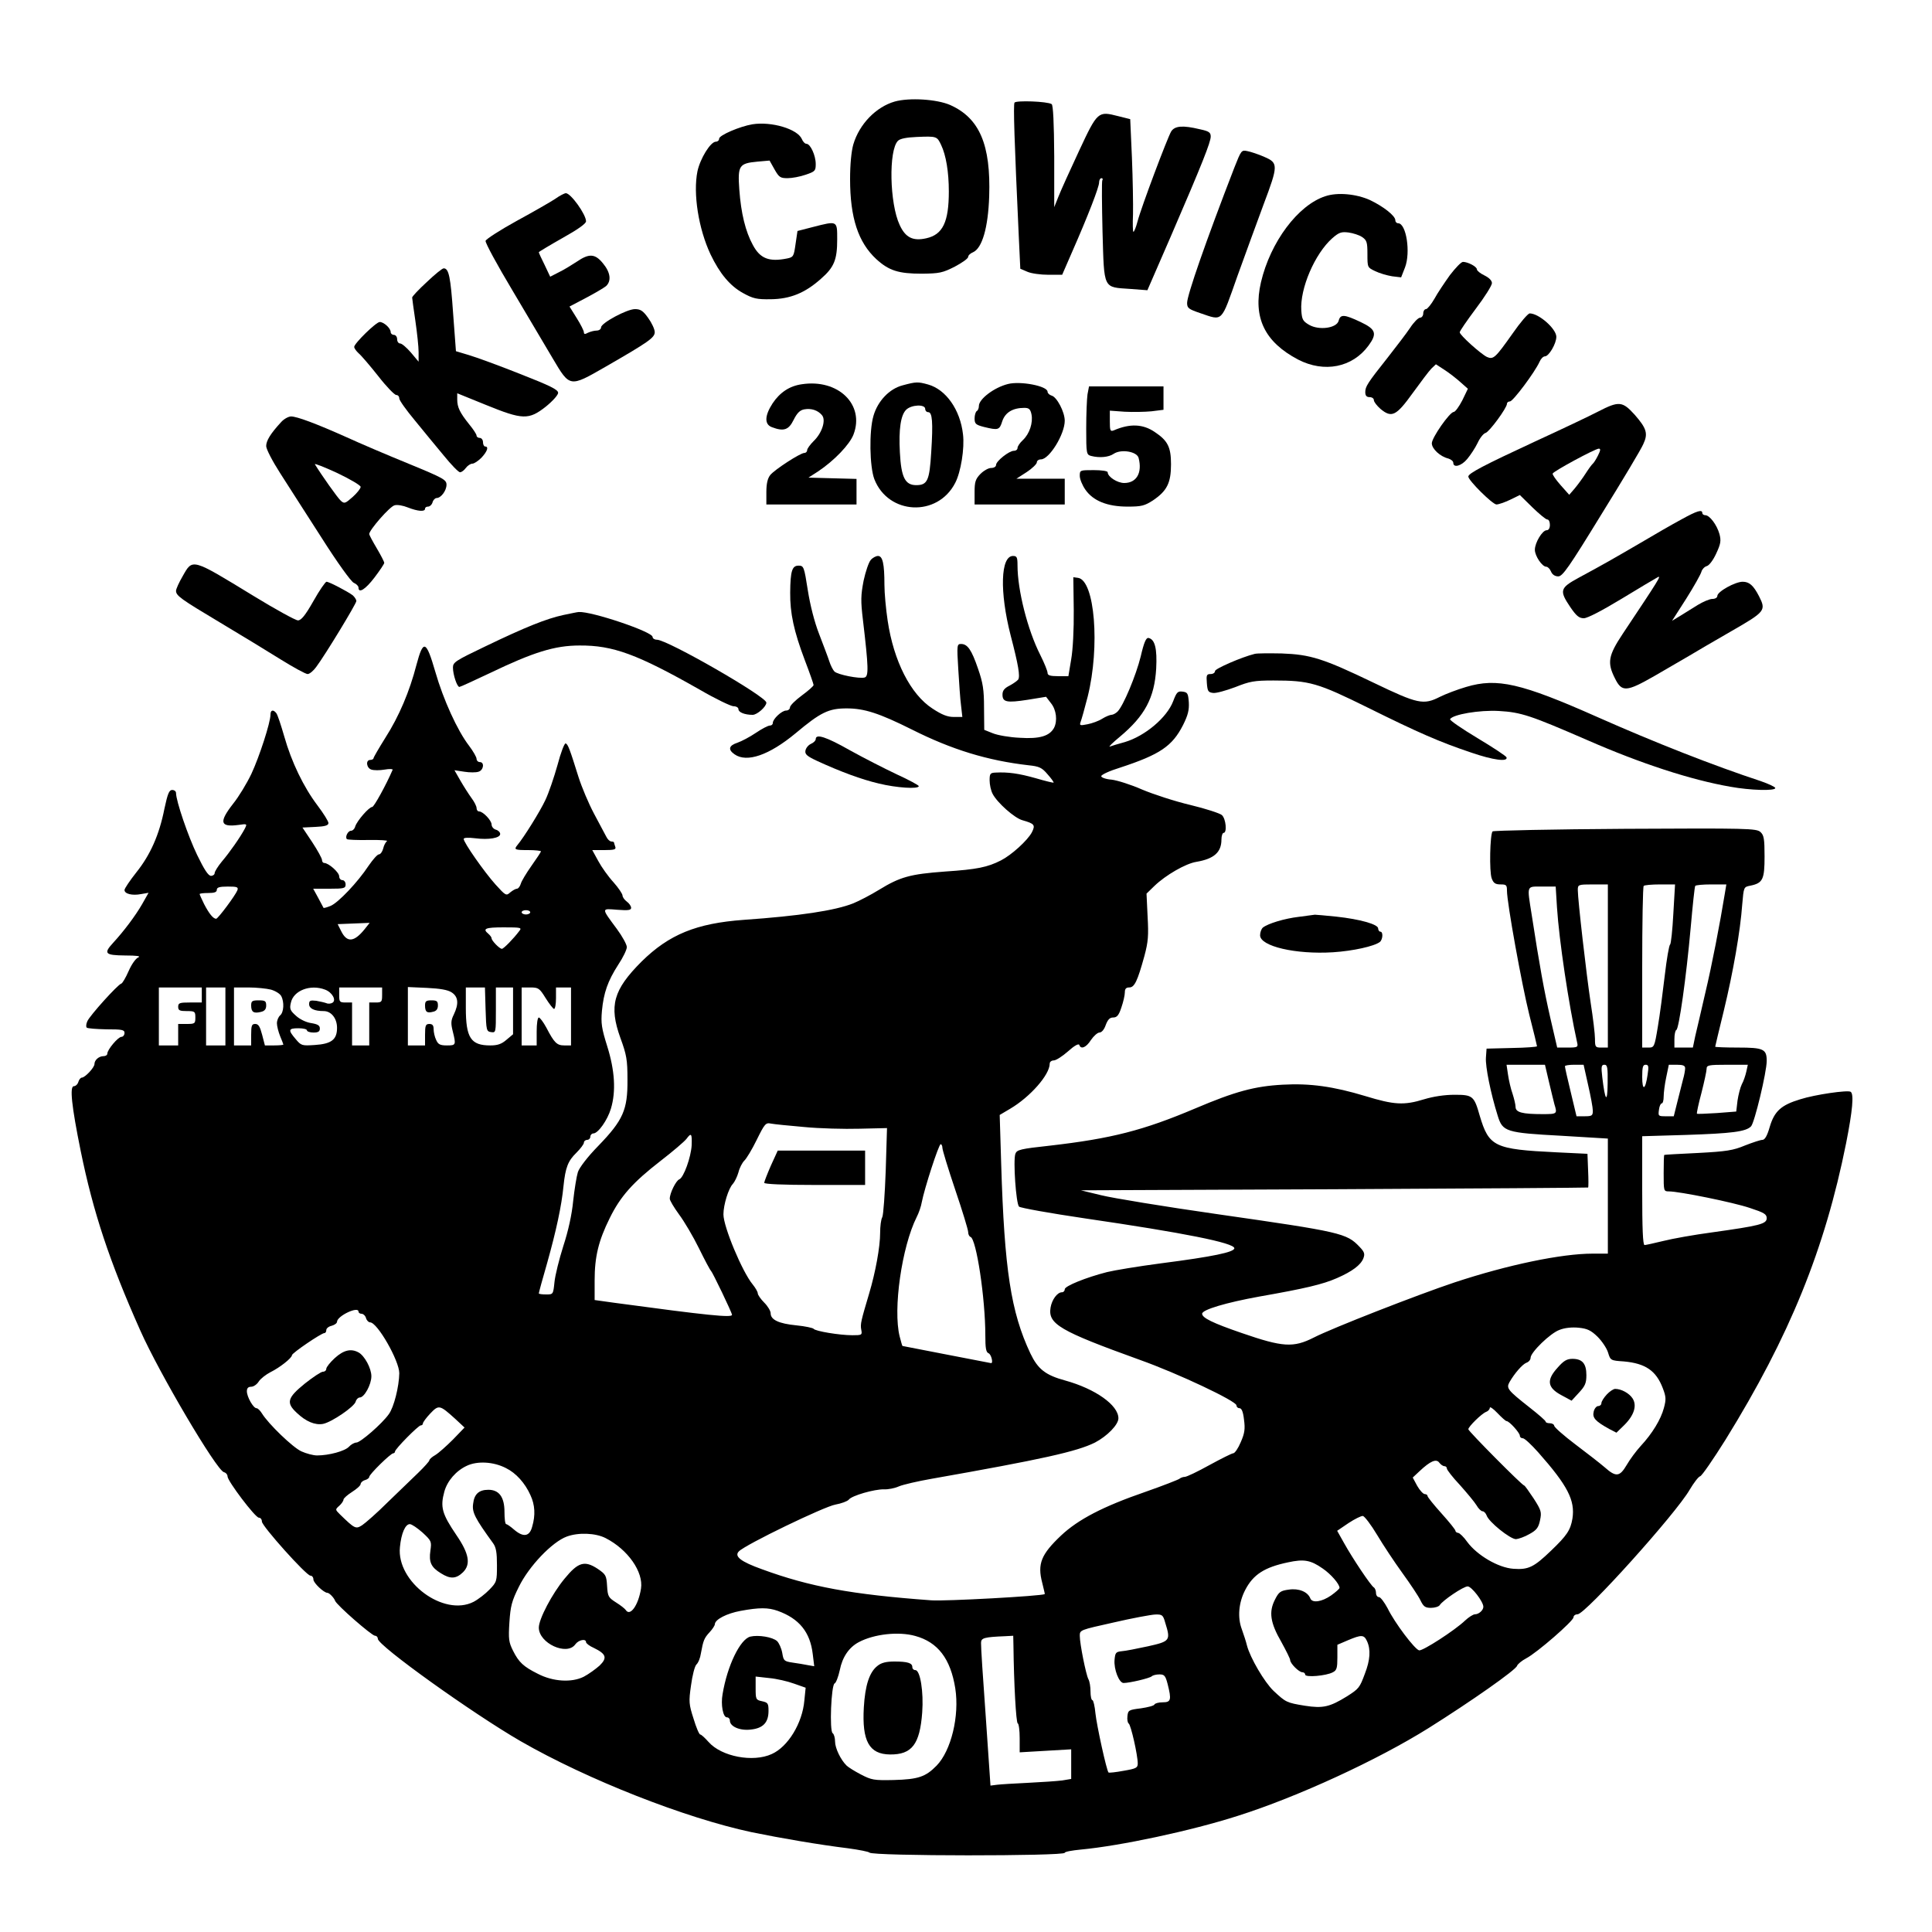 <?xml version="1.0" encoding="UTF-8" standalone="yes"?>
<svg version="1.0" xmlns="http://www.w3.org/2000/svg" width="900" height="900" viewBox="0 0 900 900" preserveAspectRatio="xMidYMid meet">
  <g transform="translate(0,900) scale(0.1,-0.1)" fill="#000000" stroke="none">
    <path d="M4168 8527 c-87 -25 -165 -105 -193 -200 -9 -32 -15 -92 -15 -161 0
-181 38 -295 122 -373 59 -54 104 -68 213 -68 81 1 96 4 153 33 34 18 62 38
62 45 0 7 10 17 23 22 42 19 70 113 75 260 8 241 -45 365 -182 426 -62 27
-190 35 -258 16z m216 -202 c23 -48 36 -126 36 -217 0 -142 -28 -201 -105
-218 -62 -14 -97 3 -124 62 -47 100 -52 348 -8 392 10 10 39 16 88 18 93 4 94
3 113 -37z"/>
    <path d="M4726 8522 c-6 -10 -1 -172 20 -626 l7 -148 33 -14 c18 -8 62 -14 98
-14 l64 0 47 108 c73 166 125 300 125 322 0 11 5 20 11 20 5 0 8 -4 4 -10 -3
-5 -2 -113 1 -240 8 -271 1 -257 130 -266 l79 -6 110 253 c146 338 185 437
185 463 0 19 -8 25 -51 34 -79 19 -116 16 -133 -10 -17 -28 -140 -354 -157
-420 -7 -27 -16 -48 -19 -48 -3 0 -4 37 -2 82 1 46 -1 164 -5 263 l-8 180 -56
14 c-94 24 -96 23 -182 -161 -42 -90 -85 -185 -96 -213 l-20 -50 0 237 c-1
156 -5 239 -12 243 -20 13 -166 18 -173 7z"/>
    <path d="M3505 8421 c-59 -10 -155 -51 -155 -67 0 -8 -7 -14 -15 -14 -25 0
-73 -78 -86 -138 -21 -104 5 -268 61 -387 43 -90 91 -147 151 -180 47 -26 64
-30 129 -29 91 1 160 29 234 95 62 54 76 89 76 184 0 88 2 87 -115 57 l-70
-18 -9 -61 c-8 -57 -10 -61 -39 -67 -84 -17 -126 -1 -160 63 -34 62 -55 147
-63 258 -8 112 -1 122 84 130 l57 5 23 -41 c21 -37 27 -41 61 -41 21 0 58 7
84 16 44 15 47 18 47 50 0 40 -25 94 -43 94 -7 0 -17 10 -22 23 -21 46 -140
82 -230 68z"/>
    <path d="M5750 8219 c-132 -341 -220 -594 -220 -630 0 -24 6 -29 62 -48 106
-36 95 -46 172 172 38 105 93 256 122 334 69 183 69 194 4 222 -27 12 -63 24
-79 27 -28 6 -29 4 -61 -77z"/>
    <path d="M2587 8074 c-21 -14 -101 -60 -180 -103 -78 -43 -143 -85 -145 -93
-2 -9 54 -112 124 -229 70 -118 155 -261 189 -319 80 -135 78 -135 245 -39
203 117 230 136 230 162 0 13 -14 43 -30 65 -24 34 -36 42 -62 42 -38 0 -158
-65 -158 -85 0 -8 -9 -15 -21 -15 -11 0 -29 -5 -40 -10 -14 -8 -19 -7 -19 2 0
7 -15 37 -34 67 l-33 53 76 40 c42 22 84 47 94 55 26 24 21 64 -14 106 -37 46
-65 47 -122 8 -23 -15 -60 -38 -83 -49 l-41 -21 -26 55 c-15 30 -27 56 -27 59
0 2 50 32 110 66 70 39 110 67 110 78 0 32 -71 131 -94 131 -6 0 -28 -11 -49
-26z"/>
    <path d="M6174 8086 c-127 -41 -256 -213 -300 -401 -38 -164 17 -278 173 -360
122 -63 253 -37 328 65 41 56 35 76 -37 110 -76 36 -94 37 -102 6 -9 -35 -92
-46 -138 -19 -29 17 -33 25 -36 66 -7 103 63 265 144 337 32 28 43 31 76 27
21 -3 50 -12 63 -21 22 -15 25 -24 25 -79 0 -63 0 -63 36 -80 20 -10 55 -20
79 -24 l42 -5 18 46 c27 70 6 206 -32 206 -7 0 -13 6 -13 14 0 21 -57 65 -118
94 -64 29 -152 37 -208 18z"/>
    <path d="M6754 7718 c-25 -35 -58 -84 -72 -110 -15 -26 -33 -48 -39 -48 -7 0
-13 -9 -13 -20 0 -11 -7 -20 -15 -20 -8 0 -29 -21 -46 -47 -18 -27 -65 -88
-104 -138 -96 -121 -105 -136 -105 -162 0 -16 6 -23 20 -23 11 0 20 -6 20 -14
0 -8 14 -26 31 -41 52 -43 73 -33 150 74 37 51 76 103 87 114 l21 20 40 -26
c22 -14 55 -40 74 -57 l35 -31 -26 -54 c-15 -29 -33 -54 -40 -54 -19 -1 -102
-120 -102 -146 0 -26 39 -62 77 -71 12 -4 23 -12 23 -20 0 -25 38 -15 65 18
15 18 37 51 48 74 11 24 28 45 37 47 18 5 100 117 100 136 0 6 6 11 14 11 14
0 116 136 138 185 6 14 17 25 25 25 18 0 53 59 53 91 0 37 -81 109 -124 109
-8 0 -44 -42 -80 -94 -80 -113 -89 -122 -119 -109 -29 14 -127 102 -127 115 0
6 34 55 75 110 41 54 75 108 75 119 0 12 -13 25 -35 36 -19 9 -35 22 -35 28 0
13 -42 35 -65 35 -8 0 -35 -28 -61 -62z"/>
    <path d="M1988 7686 c-38 -35 -68 -67 -68 -72 0 -5 7 -54 15 -109 8 -55 15
-120 15 -145 l0 -45 -36 43 c-20 23 -42 42 -50 42 -8 0 -14 9 -14 20 0 11 -7
20 -15 20 -8 0 -15 6 -15 13 0 18 -32 47 -51 47 -17 0 -119 -100 -119 -116 0
-6 9 -19 21 -30 12 -10 53 -58 91 -106 38 -49 76 -88 84 -88 8 0 14 -7 14 -16
0 -9 33 -55 73 -103 39 -48 100 -122 135 -164 34 -42 68 -77 75 -77 7 0 19 9
27 20 8 11 22 20 30 20 9 0 28 13 43 28 27 29 35 52 17 52 -5 0 -10 9 -10 20
0 11 -7 20 -15 20 -8 0 -15 5 -15 11 0 6 -15 29 -34 52 -44 55 -56 80 -56 116
l0 29 133 -54 c172 -70 200 -71 280 -8 32 26 57 54 57 64 0 15 -37 33 -177 88
-98 39 -205 78 -239 88 l-60 18 -13 174 c-12 172 -20 212 -44 212 -7 0 -42
-29 -79 -64z"/>
    <path d="M3735 7210 c-57 -8 -102 -38 -136 -89 -37 -57 -39 -98 -3 -111 55
-21 78 -13 101 34 16 32 29 45 49 49 33 6 64 -4 83 -27 20 -23 0 -84 -39 -121
-16 -16 -30 -35 -30 -42 0 -7 -6 -13 -13 -13 -19 0 -139 -78 -159 -103 -12
-15 -18 -40 -18 -79 l0 -58 210 0 210 0 0 60 0 59 -112 3 -112 3 45 29 c75 50
147 125 165 172 53 139 -71 260 -241 234z"/>
    <path d="M4205 7205 c-62 -16 -116 -73 -136 -142 -21 -71 -18 -237 4 -295 65
-167 295 -178 377 -17 26 50 44 161 36 226 -13 115 -80 209 -163 232 -47 13
-55 13 -118 -4z m105 -110 c0 -8 6 -15 14 -15 19 0 23 -46 14 -186 -8 -132
-17 -154 -70 -154 -52 0 -70 37 -76 152 -6 109 4 174 29 199 24 24 89 27 89 4z"/>
    <path d="M4695 7211 c-64 -16 -135 -70 -135 -102 0 -10 -4 -21 -10 -24 -5 -3
-10 -19 -10 -34 0 -25 5 -30 44 -40 66 -16 72 -15 85 27 14 41 49 62 103 62
21 0 28 -6 33 -30 8 -39 -9 -91 -40 -120 -14 -13 -25 -29 -25 -37 0 -7 -7 -13
-17 -13 -22 0 -83 -48 -83 -66 0 -8 -10 -14 -23 -14 -13 0 -35 -13 -50 -28
-23 -24 -27 -37 -27 -85 l0 -57 210 0 210 0 0 60 0 60 -112 0 -113 0 48 31
c26 17 47 38 47 45 0 8 9 14 19 14 39 0 111 117 111 180 0 41 -37 111 -61 117
-10 3 -19 11 -19 18 0 27 -127 51 -185 36z"/>
    <path d="M5066 7163 c-3 -21 -6 -93 -6 -159 0 -118 1 -122 23 -128 39 -10 82
-6 105 10 34 23 108 11 116 -19 18 -69 -9 -117 -67 -117 -32 0 -77 29 -77 50
0 6 -29 10 -65 10 -64 0 -65 0 -65 -27 0 -15 12 -44 26 -64 36 -52 102 -79
197 -79 65 0 79 4 118 29 65 44 84 81 84 168 0 80 -15 110 -75 150 -55 38
-116 41 -192 8 -16 -6 -18 -1 -18 43 l0 49 69 -5 c38 -2 94 -1 125 2 l56 7 0
55 0 54 -174 0 -173 0 -7 -37z"/>
    <path d="M7445 7083 c-38 -20 -171 -83 -295 -140 -237 -110 -310 -148 -310
-163 0 -18 113 -130 131 -130 10 0 39 10 64 22 l45 22 58 -57 c32 -31 63 -57
70 -57 7 0 12 -11 12 -25 0 -16 -6 -25 -15 -25 -20 0 -55 -58 -55 -91 0 -29
34 -79 53 -79 7 0 17 -10 22 -22 6 -15 19 -23 34 -23 20 0 49 41 201 289 98
158 186 305 195 327 23 49 16 73 -40 137 -57 63 -73 65 -170 15z m-1 -205 c-9
-18 -20 -35 -24 -38 -4 -3 -19 -23 -33 -45 -14 -22 -37 -53 -51 -70 l-26 -30
-40 45 c-22 25 -39 49 -37 54 4 11 198 116 215 116 9 0 8 -8 -4 -32z"/>
    <path d="M1309 7033 c-49 -53 -69 -86 -69 -111 0 -14 29 -70 65 -126 36 -56
122 -191 193 -301 73 -115 137 -204 150 -210 12 -5 22 -15 22 -22 0 -29 32 -9
74 46 25 33 46 64 46 69 0 5 -16 36 -35 68 -19 32 -35 62 -35 66 0 19 96 129
118 134 12 4 40 -1 62 -10 46 -18 80 -21 80 -6 0 6 6 10 14 10 8 0 18 9 21 20
3 11 12 20 19 20 20 0 46 34 46 62 0 23 -14 31 -177 98 -98 40 -227 95 -288
123 -143 64 -232 97 -259 97 -12 0 -34 -12 -47 -27z m371 -301 c0 -8 -17 -29
-37 -47 -35 -31 -39 -32 -55 -18 -15 13 -91 121 -121 170 -4 6 42 -12 103 -40
61 -29 110 -58 110 -65z"/>
    <path d="M7832 6580 c-41 -22 -126 -71 -190 -109 -125 -73 -174 -101 -289
-163 -86 -47 -90 -59 -38 -136 28 -41 41 -52 63 -52 17 0 84 35 175 90 82 50
158 95 169 101 19 10 7 -9 -163 -264 -67 -101 -73 -134 -36 -207 32 -65 53
-64 184 11 59 34 131 76 160 93 28 17 117 69 197 115 160 92 164 97 130 164
-26 50 -45 67 -76 67 -35 0 -118 -46 -118 -66 0 -8 -10 -14 -23 -14 -13 0 -43
-13 -68 -28 -24 -15 -61 -38 -82 -51 l-38 -23 66 103 c36 57 68 114 71 126 3
11 14 23 25 26 11 3 30 28 44 59 21 45 23 59 15 90 -12 43 -46 88 -66 88 -8 0
-14 5 -14 10 0 18 -24 11 -98 -30z"/>
    <path d="M4056 6391 c-9 -10 -24 -54 -33 -96 -13 -68 -14 -93 -3 -184 26 -220
27 -261 8 -267 -24 -7 -126 13 -141 28 -7 7 -18 29 -24 48 -6 19 -28 76 -47
126 -22 56 -42 135 -53 205 -17 109 -19 114 -43 114 -30 0 -38 -24 -39 -125
-1 -96 17 -180 68 -315 23 -60 41 -112 41 -116 0 -5 -25 -27 -55 -49 -30 -22
-55 -47 -55 -55 0 -8 -8 -15 -18 -15 -20 0 -62 -39 -62 -58 0 -7 -6 -12 -14
-12 -8 0 -37 -15 -65 -34 -28 -19 -66 -39 -86 -46 -40 -13 -45 -32 -13 -54 57
-40 161 -4 284 98 117 98 154 116 238 116 82 0 151 -22 305 -99 185 -93 351
-144 543 -166 49 -5 62 -11 88 -42 17 -19 30 -37 28 -39 -2 -1 -40 8 -84 21
-78 22 -128 29 -186 26 -25 -1 -28 -5 -28 -36 0 -20 6 -48 14 -63 21 -41 102
-113 139 -123 56 -16 61 -22 44 -56 -20 -38 -95 -106 -144 -131 -63 -32 -111
-42 -261 -52 -163 -12 -209 -25 -307 -85 -39 -24 -93 -52 -120 -63 -85 -34
-253 -59 -510 -77 -221 -16 -348 -68 -476 -194 -132 -132 -153 -206 -99 -356
29 -79 33 -102 33 -195 1 -140 -20 -188 -136 -308 -50 -51 -88 -101 -95 -122
-6 -19 -16 -80 -22 -135 -6 -63 -23 -140 -46 -210 -19 -60 -38 -136 -41 -167
-6 -58 -6 -58 -39 -58 -19 0 -34 2 -34 5 0 3 17 67 39 142 42 150 67 265 76
358 9 87 21 117 60 155 19 19 35 40 35 47 0 7 7 13 15 13 8 0 15 7 15 15 0 8
7 15 14 15 22 0 66 62 82 116 24 80 18 177 -17 289 -27 86 -30 109 -25 166 8
84 27 139 76 215 22 33 40 70 40 82 0 12 -21 50 -46 84 -74 100 -74 96 1 90
52 -4 65 -2 65 9 0 8 -9 21 -20 29 -11 8 -20 21 -20 28 0 8 -19 36 -42 62 -24
26 -56 71 -71 99 l-28 51 56 0 c48 0 56 3 51 16 -3 9 -6 18 -6 20 0 2 -6 4
-12 4 -7 0 -18 10 -24 23 -6 12 -32 60 -57 107 -25 47 -57 123 -72 170 -41
131 -49 153 -60 157 -6 1 -23 -44 -38 -101 -16 -57 -41 -131 -57 -164 -25 -53
-99 -172 -130 -209 -17 -21 -12 -23 50 -23 33 0 60 -3 60 -6 0 -3 -20 -33 -44
-67 -24 -34 -47 -72 -50 -84 -4 -13 -12 -23 -18 -23 -6 0 -20 -8 -31 -17 -19
-17 -21 -16 -69 37 -52 58 -148 195 -148 212 0 6 21 7 54 3 63 -8 116 1 116
20 0 8 -9 17 -20 20 -11 3 -20 14 -20 24 0 19 -40 61 -58 61 -7 0 -12 7 -12
16 0 8 -11 30 -24 47 -13 18 -36 54 -51 80 l-28 49 46 -7 c25 -4 54 -4 66 0
24 7 29 45 6 45 -8 0 -15 7 -15 15 0 8 -16 36 -35 61 -54 70 -120 215 -157
344 -43 148 -56 153 -88 33 -32 -124 -81 -240 -145 -340 -30 -48 -55 -91 -55
-95 0 -4 -7 -8 -15 -8 -23 0 -18 -38 5 -45 12 -4 39 -4 62 0 22 4 39 3 37 -1
-31 -72 -87 -173 -95 -173 -16 -1 -70 -64 -79 -90 -3 -12 -12 -21 -20 -21 -14
0 -29 -29 -19 -39 3 -3 49 -5 102 -4 53 1 91 -2 85 -5 -6 -4 -15 -20 -18 -35
-4 -15 -13 -27 -20 -27 -7 0 -28 -24 -48 -53 -50 -76 -141 -172 -177 -187 -17
-7 -32 -11 -33 -9 -1 2 -12 23 -25 47 l-23 42 76 0 c68 0 75 2 75 20 0 11 -7
20 -15 20 -8 0 -15 8 -15 18 0 18 -49 62 -70 62 -5 0 -10 6 -10 14 0 7 -20 44
-45 82 l-46 69 61 3 c45 2 60 7 60 18 0 8 -23 45 -51 82 -65 86 -121 202 -155
322 -15 52 -31 101 -37 108 -14 18 -27 15 -27 -7 0 -37 -52 -197 -89 -276 -21
-44 -59 -107 -85 -139 -67 -86 -61 -110 24 -99 42 6 42 6 30 -18 -20 -38 -71
-111 -107 -153 -18 -22 -33 -46 -33 -53 0 -7 -8 -13 -17 -13 -13 0 -32 30 -65
98 -42 87 -98 251 -98 288 0 8 -8 14 -18 14 -14 0 -21 -17 -36 -87 -24 -122
-66 -216 -131 -297 -30 -38 -55 -75 -55 -82 0 -18 36 -27 77 -19 l35 6 -30
-53 c-31 -54 -86 -127 -135 -180 -46 -50 -38 -58 56 -59 55 0 75 -3 61 -9 -12
-5 -31 -32 -45 -64 -13 -30 -29 -57 -34 -58 -16 -4 -146 -148 -158 -175 -6
-13 -7 -26 -3 -30 4 -4 45 -7 91 -8 74 0 85 -2 85 -17 0 -10 -7 -18 -14 -18
-16 0 -66 -60 -66 -78 0 -7 -8 -12 -18 -12 -21 0 -42 -18 -42 -37 0 -16 -44
-63 -59 -63 -5 0 -13 -9 -16 -20 -3 -11 -13 -20 -21 -20 -20 0 -11 -90 32
-302 58 -284 133 -512 278 -837 88 -198 354 -649 389 -659 9 -2 17 -11 17 -20
0 -21 129 -192 146 -192 8 0 14 -8 14 -18 0 -21 207 -252 226 -252 8 0 14 -8
14 -18 0 -16 49 -62 65 -62 9 0 31 -23 36 -37 6 -19 171 -163 186 -163 7 0 13
-6 13 -14 0 -32 442 -348 665 -477 313 -180 767 -358 1076 -424 136 -28 318
-59 449 -75 52 -7 97 -16 100 -20 11 -17 910 -17 910 -1 0 5 34 11 75 15 183
17 513 87 731 157 278 88 651 260 889 409 199 125 407 271 412 290 3 8 22 24
43 35 50 26 220 174 220 191 0 8 9 14 19 14 36 0 459 470 522 580 19 32 41 61
49 63 8 2 61 79 118 170 299 483 463 888 562 1382 30 152 37 229 21 239 -14 9
-166 -13 -235 -35 -89 -27 -120 -55 -142 -129 -12 -42 -23 -60 -34 -60 -9 0
-45 -12 -81 -26 -55 -23 -86 -28 -219 -35 -85 -4 -156 -8 -157 -9 -2 0 -3 -38
-3 -85 0 -83 0 -85 24 -85 49 0 300 -51 377 -77 67 -22 79 -29 79 -48 0 -27
-34 -35 -255 -66 -82 -11 -184 -29 -227 -40 -42 -10 -81 -19 -87 -19 -8 0 -11
78 -11 254 l0 253 203 6 c214 7 280 15 304 40 16 16 73 252 73 305 0 55 -15
62 -134 62 -58 0 -106 2 -106 4 0 2 18 77 40 167 44 182 77 371 86 496 7 81 7
81 37 87 59 12 67 29 67 136 0 83 -3 99 -19 114 -19 17 -59 18 -630 15 -335
-2 -613 -8 -618 -12 -12 -13 -16 -188 -4 -219 8 -22 17 -28 41 -28 27 0 30 -3
30 -29 0 -57 69 -437 104 -578 20 -78 36 -144 36 -147 0 -3 -53 -7 -117 -8
l-118 -3 -3 -42 c-3 -41 22 -166 55 -271 23 -74 37 -79 298 -93 l215 -13 0
-268 0 -268 -71 0 c-145 0 -395 -52 -643 -134 -171 -57 -573 -214 -656 -257
-95 -48 -144 -45 -335 21 -137 47 -185 71 -185 90 0 19 112 52 266 80 216 38
296 57 362 86 71 31 111 61 123 92 8 21 5 30 -18 54 -60 63 -84 69 -663 152
-245 35 -488 75 -540 88 l-95 23 1180 5 c649 3 1181 7 1183 8 2 1 2 37 0 80
l-3 77 -145 7 c-289 14 -314 26 -357 171 -26 92 -33 97 -117 97 -47 0 -99 -8
-142 -21 -94 -29 -140 -26 -274 15 -149 45 -258 60 -384 53 -132 -7 -223 -32
-409 -111 -241 -102 -389 -140 -676 -173 -138 -15 -154 -19 -161 -38 -11 -30
3 -232 17 -246 6 -6 145 -31 308 -55 459 -67 695 -114 695 -139 0 -18 -99 -39
-340 -70 -107 -14 -221 -33 -253 -41 -98 -25 -197 -65 -197 -80 0 -8 -6 -14
-13 -14 -22 0 -47 -35 -53 -71 -13 -77 42 -109 416 -244 177 -63 450 -192 450
-212 0 -7 6 -13 14 -13 10 0 17 -17 21 -53 6 -44 3 -64 -15 -105 -12 -29 -28
-52 -35 -52 -6 0 -56 -25 -111 -55 -54 -30 -106 -55 -115 -55 -8 0 -19 -4 -25
-9 -5 -4 -76 -32 -159 -61 -197 -68 -312 -128 -392 -203 -93 -88 -111 -132
-88 -220 7 -29 13 -53 12 -53 -12 -9 -466 -34 -529 -29 -370 27 -566 63 -789
145 -98 35 -130 60 -107 83 31 32 400 210 450 218 27 5 55 15 62 23 14 19 120
49 164 48 19 -1 50 5 70 14 19 8 88 24 151 35 516 91 678 127 762 169 57 30
109 83 109 113 0 61 -107 137 -248 176 -92 25 -127 53 -162 126 -91 193 -121
391 -136 881 l-7 230 49 29 c93 55 184 158 184 210 0 8 8 15 19 15 10 0 40 19
66 42 30 27 50 38 53 30 7 -22 32 -12 54 23 13 19 31 35 40 35 10 0 22 14 29
35 10 26 19 35 35 35 17 0 26 10 38 47 9 26 16 57 16 70 0 17 6 23 21 23 24 0
38 30 70 146 18 67 20 96 15 185 l-5 106 37 36 c52 50 145 104 195 112 83 14
117 45 117 104 0 17 5 31 10 31 17 0 11 66 -8 83 -9 8 -76 30 -147 47 -72 17
-173 50 -225 72 -52 23 -116 43 -142 46 -27 2 -48 10 -48 16 0 7 39 25 88 40
186 61 243 100 293 198 23 46 29 70 27 106 -3 42 -6 47 -29 50 -23 3 -28 -3
-44 -45 -29 -76 -131 -162 -225 -190 -30 -8 -62 -18 -70 -21 -8 -3 13 18 47
46 116 97 161 181 169 317 5 94 -6 137 -36 143 -11 2 -21 -21 -36 -86 -22 -89
-81 -230 -108 -257 -8 -8 -21 -15 -28 -15 -7 0 -27 -8 -43 -18 -17 -11 -48
-22 -69 -26 -35 -7 -38 -6 -32 11 4 10 19 63 33 118 58 233 33 542 -45 553
l-22 3 2 -153 c1 -89 -4 -185 -12 -230 l-13 -78 -48 0 c-37 0 -49 4 -49 15 0
9 -15 46 -34 84 -59 116 -106 302 -106 417 0 38 -3 44 -21 44 -58 0 -63 -167
-11 -370 36 -138 45 -191 35 -206 -5 -6 -23 -19 -40 -28 -24 -12 -33 -23 -33
-42 0 -35 20 -39 117 -24 l86 14 23 -30 c25 -31 31 -82 14 -115 -21 -38 -67
-52 -159 -46 -48 2 -104 12 -126 21 l-40 16 -1 103 c0 84 -5 116 -28 182 -30
88 -49 115 -79 115 -19 0 -20 -5 -13 -117 4 -65 9 -142 13 -170 l6 -53 -40 0
c-29 0 -55 10 -99 39 -102 66 -181 221 -209 410 -8 53 -15 128 -15 167 0 97
-8 134 -30 134 -9 0 -25 -8 -34 -19z m3434 -1891 l0 -380 -30 0 c-28 0 -30 2
-30 41 0 22 -9 97 -20 167 -20 132 -60 481 -60 526 0 25 2 26 70 26 l70 0 0
-380z m305 243 c-4 -76 -11 -140 -15 -143 -5 -3 -16 -68 -25 -145 -9 -77 -23
-184 -32 -237 -16 -97 -17 -98 -45 -98 l-28 0 0 373 c0 206 3 377 7 380 3 4
38 7 76 7 l70 0 -8 -137z m240 95 c-23 -141 -60 -333 -91 -463 -19 -82 -40
-174 -47 -202 l-11 -53 -43 0 -43 0 0 39 c0 22 4 41 9 43 12 4 46 243 67 478
9 102 18 188 21 193 2 4 36 7 74 7 l71 0 -7 -42z m-6929 15 c-10 -25 -90 -132
-99 -133 -14 0 -33 24 -56 68 -11 23 -21 44 -21 47 0 3 18 5 40 5 29 0 40 4
40 15 0 11 12 15 51 15 43 0 50 -2 45 -17z m6147 -80 c10 -154 54 -449 94
-630 5 -21 2 -23 -44 -23 l-49 0 -32 138 c-29 127 -50 242 -87 482 -22 139
-25 130 48 130 l64 0 6 -97z m-4783 -23 c0 -5 -9 -10 -20 -10 -11 0 -20 5 -20
10 0 6 9 10 20 10 11 0 20 -4 20 -10z m-771 -78 c-50 -62 -83 -64 -110 -9
l-16 32 75 3 74 3 -23 -29z m720 -9 c-26 -35 -73 -83 -81 -83 -11 0 -48 38
-48 49 0 5 -7 14 -15 21 -29 24 -14 30 71 30 81 0 86 -1 73 -17z m-1479 -298
l0 -35 -55 0 c-48 0 -55 -2 -55 -20 0 -17 7 -20 40 -20 38 0 40 -2 40 -30 0
-28 -2 -30 -40 -30 l-40 0 0 -50 0 -50 -45 0 -45 0 0 135 0 135 100 0 100 0 0
-35z m110 -100 l0 -135 -45 0 -45 0 0 135 0 135 45 0 45 0 0 -135z m212 125
c21 -6 42 -19 48 -30 15 -28 12 -76 -5 -90 -8 -7 -15 -23 -15 -37 0 -13 7 -40
15 -60 8 -19 15 -37 15 -39 0 -2 -19 -4 -43 -4 l-43 0 -13 50 c-10 38 -17 50
-32 50 -16 0 -19 -7 -19 -50 l0 -50 -40 0 -40 0 0 135 0 135 68 0 c37 0 84 -5
104 -10z m252 0 c33 -12 54 -49 35 -61 -8 -5 -21 -6 -29 -2 -8 3 -30 8 -47 11
-28 3 -33 1 -33 -16 0 -20 24 -32 68 -32 35 0 62 -34 62 -78 0 -55 -26 -75
-104 -80 -60 -4 -63 -3 -89 28 -36 42 -34 50 13 50 22 0 40 -4 40 -10 0 -5 14
-10 30 -10 23 0 30 5 30 19 0 14 -10 20 -40 25 -23 3 -54 18 -71 34 -27 24
-31 32 -24 61 12 57 91 87 159 61z m266 -25 c0 -32 -2 -35 -30 -35 l-30 0 0
-100 0 -100 -40 0 -40 0 0 100 0 100 -30 0 c-28 0 -30 3 -30 35 l0 35 100 0
100 0 0 -35z m324 12 c31 -20 34 -53 10 -103 -14 -28 -14 -42 -5 -78 16 -64
15 -66 -27 -66 -32 0 -41 5 -50 25 -7 14 -12 37 -12 50 0 18 -5 25 -20 25 -17
0 -20 -7 -20 -50 l0 -50 -40 0 -40 0 0 136 0 136 89 -4 c61 -3 97 -9 115 -21z
m158 -79 c3 -98 4 -103 26 -106 22 -3 22 -2 22 102 l0 106 40 0 40 0 0 -109 0
-109 -31 -26 c-23 -20 -42 -26 -75 -26 -91 0 -114 35 -114 175 l0 95 45 0 44
0 3 -102z m280 52 c17 -27 35 -50 39 -50 5 0 9 23 9 50 l0 50 35 0 35 0 0
-135 0 -135 -31 0 c-35 0 -47 12 -84 83 -14 26 -30 47 -35 47 -6 0 -10 -29
-10 -65 l0 -65 -35 0 -35 0 0 135 0 135 40 0 c38 0 43 -3 72 -50z m4673 -387
c10 -43 22 -91 26 -107 14 -45 13 -46 -55 -46 -95 0 -126 8 -126 34 0 11 -7
39 -14 61 -8 22 -17 61 -21 88 l-7 47 89 0 90 0 18 -77z m183 -17 c12 -52 22
-106 22 -120 0 -23 -4 -26 -38 -26 l-38 0 -27 113 c-15 61 -27 115 -27 120 0
4 19 7 43 7 l44 0 21 -94z m91 7 c-1 -96 -12 -82 -25 29 -6 50 -4 58 10 58 14
0 16 -13 15 -87z m186 40 c-10 -71 -25 -77 -25 -10 0 46 3 57 16 57 14 0 15
-8 9 -47z m175 31 c0 -9 -4 -33 -10 -53 -5 -20 -17 -66 -26 -103 l-17 -68 -37
0 c-35 0 -36 1 -32 30 2 17 8 30 13 30 5 0 9 14 9 32 0 17 5 58 12 90 l12 58
38 0 c28 0 38 -4 38 -16z m285 -16 c-4 -18 -13 -45 -21 -59 -7 -14 -16 -49
-20 -76 l-6 -51 -90 -7 c-49 -3 -91 -5 -93 -3 -2 2 7 45 21 97 13 51 24 102
24 112 0 17 9 19 96 19 l96 0 -7 -32z m-4389 -258 c71 -7 187 -10 258 -8 l128
3 -6 -199 c-4 -109 -11 -206 -16 -216 -6 -10 -10 -43 -10 -73 0 -66 -22 -185
-51 -282 -38 -128 -42 -143 -37 -169 5 -25 3 -26 -41 -26 -60 0 -174 19 -181
30 -3 4 -39 12 -80 16 -82 8 -120 26 -120 56 0 11 -13 33 -30 50 -16 16 -30
36 -30 43 0 7 -11 26 -24 42 -48 58 -136 268 -136 326 0 45 24 122 44 142 8 9
20 33 26 54 5 21 18 45 27 54 10 9 36 52 58 97 37 75 42 81 66 76 15 -3 85
-10 155 -16z m-524 -85 c-3 -55 -37 -151 -58 -159 -15 -6 -44 -64 -44 -90 0
-8 19 -40 43 -73 24 -32 66 -103 93 -158 27 -55 52 -102 56 -105 7 -6 98 -195
98 -205 0 -14 -111 -3 -547 56 l-93 13 0 91 c0 111 18 185 70 290 50 102 108
167 237 267 57 44 111 90 121 103 22 30 26 25 24 -30z m1168 -12 c0 -10 27
-98 60 -196 33 -97 60 -186 60 -196 0 -11 5 -21 11 -23 27 -9 69 -285 69 -459
0 -59 3 -78 15 -83 12 -4 23 -46 12 -46 -1 0 -95 18 -207 40 -113 22 -206 40
-206 40 -1 0 -7 20 -13 44 -32 127 10 418 79 556 10 19 21 51 24 70 12 63 79
270 88 270 4 0 8 -8 8 -17z m-2720 -763 c0 -5 6 -10 14 -10 8 0 18 -9 21 -20
3 -11 12 -20 19 -20 34 0 136 -179 136 -237 -1 -62 -25 -159 -49 -191 -31 -44
-132 -132 -151 -132 -9 0 -25 -9 -34 -19 -19 -21 -94 -41 -149 -41 -18 0 -51
9 -73 19 -40 18 -154 128 -184 177 -8 13 -19 24 -25 24 -15 0 -45 53 -45 79 0
14 6 21 20 21 11 0 27 11 35 24 9 14 34 33 55 44 43 21 100 66 100 79 0 10
137 103 151 103 5 0 9 6 9 14 0 8 11 17 25 20 14 4 25 12 25 19 1 27 100 74
100 47z m5772 -117 c21 -21 43 -54 49 -74 11 -36 12 -37 73 -41 101 -9 151
-43 182 -125 15 -39 16 -52 5 -92 -14 -53 -54 -119 -108 -177 -21 -23 -50 -62
-65 -88 -33 -56 -50 -58 -103 -11 -22 19 -84 67 -137 107 -53 40 -97 79 -98
86 0 6 -9 12 -20 12 -11 0 -20 3 -20 8 0 4 -33 33 -74 65 -104 82 -110 90 -94
119 23 40 60 83 79 90 11 4 19 14 19 23 0 25 92 115 135 130 25 10 59 13 89
10 40 -4 57 -12 88 -42z m-5322 -382 l44 -41 -54 -56 c-30 -30 -67 -63 -82
-72 -16 -9 -28 -20 -28 -25 0 -4 -24 -31 -52 -58 -29 -28 -93 -90 -143 -138
-49 -49 -103 -96 -118 -106 -30 -19 -34 -17 -104 51 -22 22 -22 22 -2 40 10 9
19 22 19 28 0 6 18 22 40 36 22 14 40 30 40 37 0 6 9 15 20 18 11 3 20 10 20
15 0 12 100 110 112 110 4 0 8 4 8 8 0 12 109 122 120 122 6 0 10 4 10 9 0 5
15 26 34 46 40 42 44 41 116 -24z m4898 -11 c13 0 62 -55 62 -68 0 -7 6 -12
14 -12 8 0 40 -30 72 -66 137 -155 172 -223 159 -308 -9 -54 -26 -79 -99 -149
-81 -78 -106 -90 -176 -85 -71 5 -169 63 -215 125 -16 23 -36 42 -42 42 -7 1
-13 5 -13 10 0 5 -29 41 -65 81 -36 40 -65 76 -65 81 0 5 -6 9 -13 9 -7 0 -23
17 -35 38 l-21 39 32 30 c50 47 78 59 92 39 7 -9 17 -16 24 -16 6 0 11 -5 11
-11 0 -6 27 -41 61 -77 33 -37 68 -79 77 -94 9 -16 22 -28 28 -28 7 0 15 -9
19 -19 9 -30 110 -111 137 -111 12 1 41 11 63 24 33 18 42 30 49 64 8 38 6 46
-30 102 -22 33 -41 60 -44 60 -9 0 -260 253 -260 262 0 12 62 73 83 81 9 3 17
12 17 19 0 7 16 -4 35 -24 20 -21 39 -38 43 -38z m-4661 -219 c47 -23 89 -70
114 -126 21 -45 24 -93 8 -147 -12 -46 -41 -51 -85 -13 -16 14 -32 25 -36 25
-5 0 -8 26 -8 57 0 69 -25 103 -75 103 -44 0 -66 -20 -71 -65 -6 -40 9 -68 93
-184 14 -19 18 -44 18 -102 0 -75 -1 -79 -35 -114 -19 -20 -53 -46 -74 -57
-139 -71 -360 93 -343 255 6 64 25 107 46 107 9 0 35 -18 59 -39 42 -39 43
-42 37 -84 -8 -54 3 -78 49 -106 44 -28 71 -26 103 5 37 37 28 87 -31 173 -67
99 -76 130 -56 203 14 50 55 97 105 120 49 23 124 19 182 -11z m4058 -311 c28
-47 81 -127 118 -178 37 -51 75 -108 84 -127 14 -29 22 -35 49 -35 18 0 37 6
41 13 14 22 110 87 130 87 18 0 73 -71 73 -95 0 -16 -21 -35 -39 -35 -8 0 -29
-13 -46 -29 -48 -46 -197 -142 -214 -139 -20 4 -114 128 -147 196 -15 28 -33
52 -40 52 -8 0 -14 9 -14 19 0 11 -5 23 -10 26 -14 8 -99 135 -139 207 l-32
57 53 36 c29 19 59 34 67 33 8 -2 38 -41 66 -88z m-3594 -15 c104 -53 177
-158 165 -235 -12 -78 -51 -132 -71 -100 -4 6 -24 22 -45 35 -36 23 -39 28
-42 77 -3 49 -6 54 -44 80 -61 40 -91 31 -154 -46 -58 -70 -120 -188 -120
-228 0 -73 131 -133 170 -78 15 21 50 28 50 10 0 -5 16 -18 37 -27 57 -28 63
-46 26 -82 -18 -16 -51 -40 -74 -52 -56 -28 -143 -23 -214 14 -66 33 -88 53
-115 107 -20 40 -22 54 -17 133 5 75 11 99 44 165 47 96 155 209 223 234 54
20 134 17 181 -7z m3341 -142 c38 -26 78 -72 78 -90 0 -4 -18 -20 -39 -35 -43
-30 -88 -37 -97 -14 -12 31 -54 48 -100 41 -39 -5 -47 -11 -65 -47 -29 -57
-22 -107 30 -197 22 -40 41 -78 41 -84 0 -16 41 -57 57 -57 7 0 13 -5 13 -11
0 -14 98 -6 129 11 18 9 21 20 21 69 l0 59 49 21 c64 27 75 26 89 -4 18 -39
15 -88 -10 -152 -24 -65 -28 -70 -83 -105 -81 -50 -112 -57 -196 -44 -86 14
-89 16 -146 69 -43 41 -109 154 -124 211 -4 17 -15 51 -24 76 -21 55 -15 125
16 184 37 71 89 105 199 128 74 16 105 11 162 -29z m-2539 -197 c100 -36 151
-99 163 -201 l7 -57 -29 5 c-16 3 -48 9 -72 12 -40 6 -42 9 -48 45 -4 22 -15
46 -24 55 -21 19 -87 30 -125 21 -47 -12 -107 -135 -129 -268 -9 -49 2 -108
20 -108 8 0 14 -7 14 -15 0 -28 47 -48 97 -42 58 6 83 33 83 87 0 35 -3 39
-30 45 -29 6 -30 9 -30 61 l0 54 63 -7 c34 -3 86 -15 116 -26 l54 -19 -6 -59
c-9 -106 -76 -216 -152 -250 -87 -40 -234 -12 -294 56 -17 19 -34 35 -39 35
-5 0 -19 33 -31 73 -22 68 -23 80 -12 156 6 45 17 89 25 97 9 8 18 31 21 52
11 60 15 71 41 99 13 14 24 31 24 37 1 22 55 50 120 62 87 16 128 16 173 0z
m1805 -55 c26 -83 23 -87 -80 -110 -51 -11 -106 -22 -123 -23 -27 -3 -30 -7
-33 -40 -4 -44 21 -108 42 -108 28 0 121 22 131 31 5 5 21 9 36 9 23 0 28 -6
38 -44 19 -75 16 -86 -23 -86 -19 0 -36 -5 -38 -10 -2 -6 -30 -13 -63 -18 -57
-7 -60 -9 -63 -36 -2 -16 1 -32 6 -35 10 -6 42 -147 42 -186 0 -20 -7 -24 -66
-34 -37 -7 -68 -10 -70 -8 -9 8 -55 219 -61 275 -3 34 -10 62 -14 62 -5 0 -9
18 -9 40 0 22 -4 48 -10 58 -11 21 -40 164 -40 202 0 27 1 27 158 62 86 20
173 36 193 37 33 1 37 -2 47 -38z m-1164 -62 c105 -29 164 -106 186 -244 20
-128 -19 -290 -87 -360 -51 -52 -85 -64 -200 -67 -92 -2 -103 0 -153 26 -29
15 -59 34 -66 41 -28 27 -54 82 -54 112 0 17 -5 35 -11 39 -16 9 -7 226 9 232
6 2 17 30 24 62 12 61 43 106 88 130 71 38 186 51 264 29z m457 -46 c2 -173
12 -359 20 -361 5 -2 9 -33 9 -69 l0 -66 120 7 120 7 0 -69 0 -69 -42 -7 c-24
-3 -95 -8 -158 -11 -63 -3 -129 -7 -145 -9 l-31 -4 -22 321 c-13 177 -23 332
-22 344 0 23 15 27 113 31 l37 2 1 -47z"/>
    <path d="M1170 4316 c0 -31 12 -38 45 -30 18 4 25 13 25 30 0 21 -5 24 -35 24
-30 0 -35 -3 -35 -24z"/>
    <path d="M1980 4316 c0 -30 9 -37 38 -29 15 3 22 13 22 29 0 20 -5 24 -30 24
-25 0 -30 -4 -30 -24z"/>
    <path d="M3591 3570 c-17 -39 -31 -75 -31 -80 0 -6 86 -10 235 -10 l235 0 0
80 0 80 -204 0 -203 0 -32 -70z"/>
    <path d="M1560 2674 c-22 -20 -40 -43 -40 -50 0 -8 -7 -14 -16 -14 -8 0 -46
-25 -85 -56 -81 -66 -87 -89 -36 -136 42 -40 85 -58 122 -51 40 8 146 80 152
104 3 11 12 19 19 19 21 0 54 60 54 99 0 37 -32 96 -60 111 -35 19 -69 11
-110 -26z"/>
    <path d="M7256 2629 c-53 -58 -48 -93 17 -128 l48 -26 34 37 c29 31 35 45 35
82 0 54 -19 76 -65 76 -26 0 -41 -9 -69 -41z"/>
    <path d="M7485 2504 c-14 -15 -25 -33 -25 -40 0 -8 -7 -14 -15 -14 -8 0 -18
-12 -21 -26 -7 -29 8 -45 73 -81 l33 -17 35 34 c47 46 62 92 40 126 -16 24
-52 44 -81 44 -8 0 -26 -12 -39 -26z"/>
    <path d="M4088 1240 c-38 -29 -58 -91 -64 -194 -9 -157 25 -218 122 -219 102
-1 139 47 150 196 7 95 -9 197 -32 197 -8 0 -14 6 -14 14 0 19 -22 26 -84 26
-38 0 -61 -6 -78 -20z"/>
    <path d="M851 6316 c-17 -29 -31 -60 -31 -68 0 -23 21 -38 205 -148 94 -56
220 -133 281 -171 61 -38 118 -69 127 -69 9 0 27 15 40 33 42 56 187 295 187
307 0 7 -8 19 -17 27 -24 18 -110 63 -122 63 -5 0 -33 -40 -61 -90 -38 -67
-57 -90 -72 -90 -11 0 -104 51 -207 114 -290 177 -283 175 -330 92z"/>
    <path d="M2624 6135 c-78 -17 -174 -55 -363 -146 -140 -67 -151 -74 -151 -99
0 -32 19 -90 30 -90 4 0 67 29 141 64 204 98 303 129 419 129 155 1 268 -40
560 -206 74 -43 145 -77 157 -77 13 0 23 -6 23 -14 0 -14 29 -26 66 -26 21 0
64 38 64 57 0 28 -461 293 -510 293 -11 0 -20 6 -20 13 0 24 -285 120 -344
116 -6 0 -38 -7 -72 -14z"/>
    <path d="M5845 5954 c-61 -15 -185 -69 -185 -80 0 -8 -9 -14 -21 -14 -18 0
-20 -5 -17 -42 3 -38 6 -43 29 -46 14 -2 60 11 103 27 68 27 88 31 178 31 169
0 206 -11 441 -127 236 -117 335 -160 481 -209 102 -35 171 -44 164 -22 -2 6
-64 47 -136 90 -73 44 -130 83 -127 88 14 22 136 43 227 38 105 -6 148 -21
413 -136 249 -109 482 -185 666 -217 94 -17 209 -20 209 -6 0 5 -30 19 -67 32
-219 72 -494 180 -760 298 -358 159 -469 184 -613 141 -41 -12 -96 -33 -122
-46 -77 -39 -102 -34 -308 65 -237 114 -295 132 -430 137 -58 1 -114 1 -125
-2z"/>
    <path d="M3800 5557 c0 -7 -10 -17 -22 -22 -13 -6 -24 -20 -26 -32 -3 -17 8
-26 55 -48 109 -50 206 -86 287 -105 82 -20 186 -27 186 -12 0 4 -46 29 -103
55 -57 27 -155 77 -218 112 -111 63 -159 78 -159 52z"/>
    <path d="M6050 4729 c-67 -8 -143 -31 -167 -50 -7 -6 -13 -22 -13 -36 0 -51
166 -90 340 -79 93 6 192 28 218 48 14 12 16 48 2 48 -5 0 -10 7 -10 15 0 19
-84 43 -195 55 -49 5 -94 9 -100 9 -5 -1 -39 -5 -75 -10z"/>
  </g>
</svg>